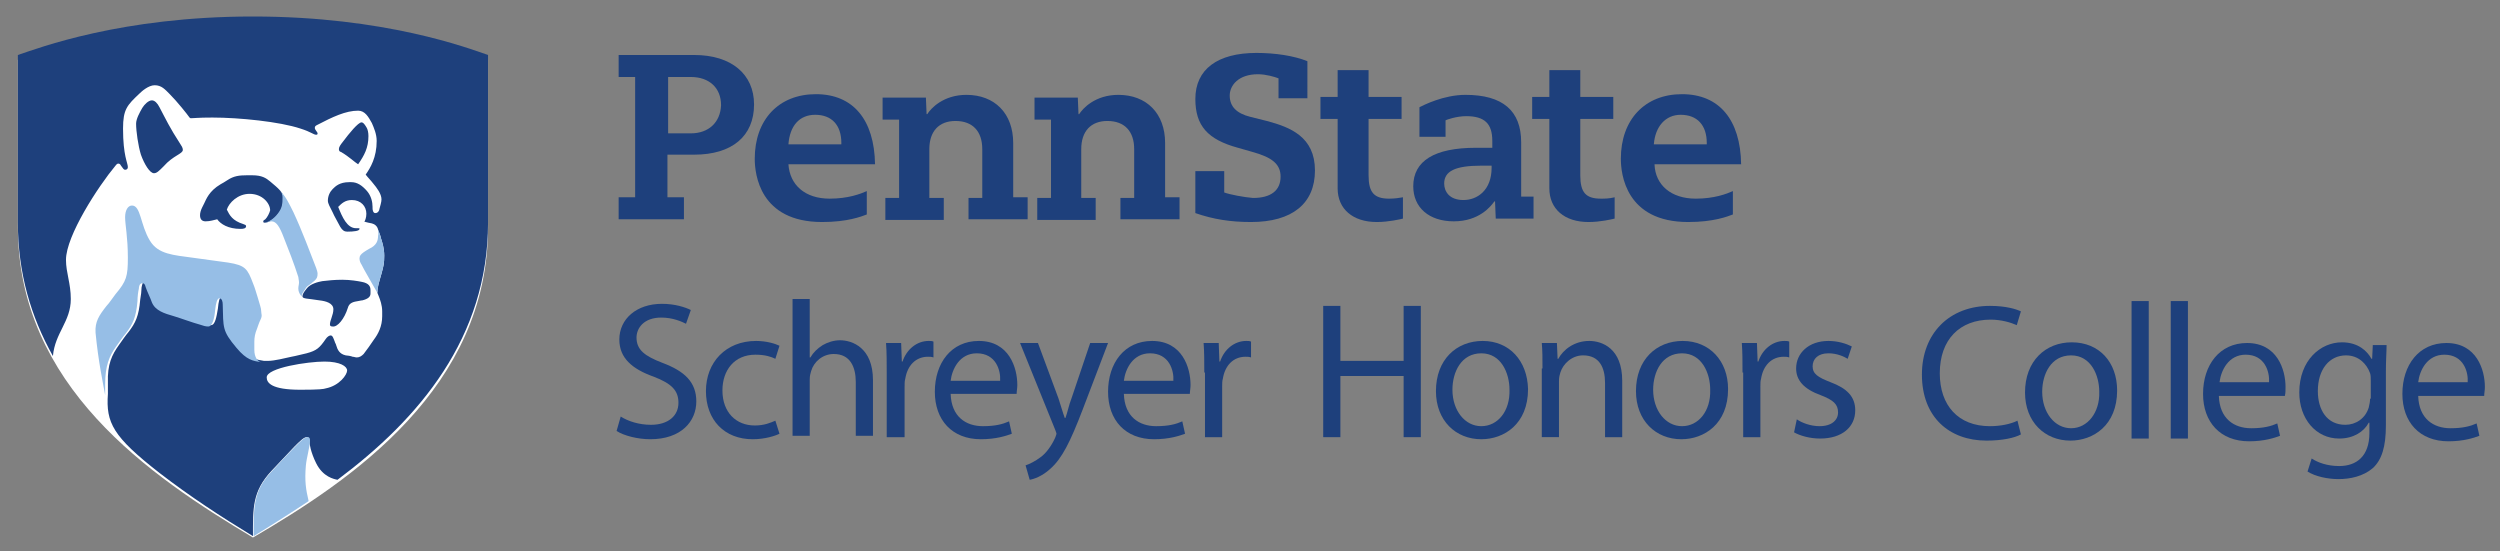 ﻿<?xml version="1.0" encoding="utf-8"?>
<!-- Generator: Adobe Illustrator 22.0.0, SVG Export Plug-In . SVG Version: 6.00 Build 0)  -->
<svg version="1.1" id="Layer_1" xmlns="http://www.w3.org/2000/svg" xmlns:xlink="http://www.w3.org/1999/xlink" x="0px" y="0px" viewBox="0 0 363.7 80.2" style="enable-background:new 0 0 363.7 80.2;" xml:space="preserve">
<rect x="0" y="0" width="363.7" height="80.2" fill="#808080" stroke="none"/>
<style type="text/css">
	.st0{fill:#FFFFFF;}
	.st1{fill:#1E407C;}
	.st2{fill:#96BEE6;}
</style>
<g>
	<g id="XMLID_162_">
		<g id="XMLID_176_">
			<path id="XMLID_178_" class="st0" d="M36.8,78.2c-15.1-9-34.2-22.1-34.2-45.2V8.7c7-2.6,17.8-5.9,34.2-5.9     c16.6,0,28,3.6,34.2,5.9v24.4C71,56.4,51.2,69.8,36.8,78.2z" />
		</g>
		<g id="XMLID_163_">
			<path id="XMLID_169_" class="st1" d="M48,47.2c0-0.6,0.5-1.4,0.5-2.2c0-0.9-1.1-1.2-2-1.3c-1.8-0.3-2.5-0.2-2.5-0.6     c0-0.3,0.2-0.6,0.6-1.1c0.5-0.7,1.7-1,2.3-1.1c0.8-0.1,1.8-0.2,2.9-0.2c1.2,0,2.3,0.2,2.8,0.3c1.1,0.2,1.3,0.7,1.3,1.2     c0,0.1,0,0.4,0,0.5c0,0.5-0.4,0.8-1.2,1c-0.2,0-0.5,0.1-0.6,0.1c-0.6,0.1-1.3,0.2-1.5,1c-0.5,1.6-1.5,2.8-2.2,2.7     C48.1,47.5,48,47.4,48,47.2z M49.6,22.1c-0.1,0-0.3-0.1-0.3-0.4c0-0.3,0.2-0.6,0.6-1.1c0.9-1.2,2.2-2.8,2.7-2.8     c0.2,0,0.4,0.2,0.7,0.7c0.2,0.3,0.3,0.8,0.3,1.3c0,1.7-0.6,2.8-1.5,4.1C51.6,23.6,50.8,22.8,49.6,22.1z M22.4,25.2     c0.4,0,0.7-0.3,1.4-1c1.4-1.6,2.8-1.8,2.8-2.4c0-0.3-0.2-0.6-0.4-0.9c-1.5-2.3-2.1-3.6-3-5.3c-0.3-0.6-0.7-1-1.1-1     c-0.5,0-1.1,0.6-1.4,1.1c-0.4,0.7-0.9,1.6-0.9,2.3c0,1.1,0.3,3.2,0.7,4.5C21,23.9,21.8,25.2,22.4,25.2z M39.3,30.6     c0-1-1.1-2.4-3-2.4c-1.7,0-3,1.3-3.3,2.3c0.4,0.8,0.8,1.6,2.4,2.1c0.2,0.1,0.4,0.1,0.4,0.3c0,0.3-0.3,0.4-0.8,0.4     c-1.8,0-2.9-0.7-3.4-1.4c-0.5,0.1-1,0.3-1.7,0.3c-0.6,0-0.8-0.4-0.8-0.9c0-0.3,0.1-0.7,0.3-1.1c0.1-0.2,0.2-0.4,0.3-0.6     c0.3-0.6,0.7-1.8,2.4-2.8c0.2-0.1,0.7-0.4,1-0.6c0.9-0.6,1.7-0.7,2.8-0.7c0.1,0,0.7,0,0.8,0c1.4,0,2,0.4,2.6,0.9     c1.2,1,1.9,1.6,1.9,2.3c0,0.8,0,1.5-0.7,2.4c-0.6,0.8-1.4,1.3-2,1.3c-0.2,0-0.2-0.1-0.2-0.2c0-0.1,0.1-0.2,0.3-0.3     C38.9,31.6,39.2,31,39.3,30.6z M47.4,56.5c-0.3,0.1-0.9,0.2-3.7,0.2c-4.2,0-4.9-1-4.9-1.8c0-1.4,6-2.3,8.4-2.3     c2.3,0,3.3,0.7,3.3,1.3C50.5,54.5,49.4,56.1,47.4,56.5z M23.2,68.8c4.4,3.4,9,6.4,13.6,9.2l0,0l0,0c0-4.1-0.1-6.5,2.7-9.5     c1.1-1.2,2.3-2.4,3.3-3.5c0.8-0.8,1.4-1.4,1.8-1.4c0.3,0,0.4,0.1,0.4,0.5c0,0.4,0.2,1.7,1,3.3c1,2,2.6,2.3,3.1,2.4     C61,60.9,71,49.1,71,32.4C71,23.2,71,8,71,8c-2.9-1-15-5.6-34.2-5.6S5.6,7,2.6,8c0,0,0,15.2,0,24.4c0,7.3,1.9,13.7,5.1,19.4     c0.3-3.4,2.6-5,2.6-8.3c0-2.3-0.7-3.8-0.7-5.7c0-3.5,4.7-10.7,7.2-13.7c0.1-0.1,0.2-0.3,0.4-0.3c0.2,0,0.3,0.1,0.4,0.3     c0.3,0.4,0.4,0.6,0.6,0.6c0.3,0,0.4-0.2,0.4-0.4c0-0.6-0.7-1.6-0.7-5.6c0-2.8,0.6-3.4,2.4-5.1c0.3-0.3,1.3-1.2,2.2-1.2     c1,0,1.5,0.6,2.2,1.3c1.1,1.1,2.6,3,2.8,3.3c0.1,0.1,0.1,0.2,0.3,0.2c0.5,0,0.9-0.1,3.1-0.1c3.9,0,9.8,0.6,12.8,1.6     c1.6,0.5,1.9,0.9,2.3,0.9c0.2,0,0.2-0.1,0.2-0.2c0-0.2-0.4-0.5-0.4-0.8c0-0.2,0.1-0.3,0.3-0.4c2.3-1.2,4.2-2.1,6-2.1     c1,0,1.5,0.9,2,1.8c0.3,0.7,0.7,1.6,0.7,2.6c0,2.4-0.9,3.9-1.6,4.9c0.3,0.4,0.8,0.9,1.1,1.3c0.5,0.6,1.2,1.5,1.2,2.3     c0,0.4-0.2,1-0.3,1.4c0,0.2-0.2,0.6-0.6,0.6c-0.3,0-0.4-0.4-0.4-0.7c0-0.1,0-0.2,0-0.2c0-0.7-0.2-1.6-0.8-2.3     c-0.7-0.8-1.4-1.3-2.3-1.3c-0.1,0-0.2,0-0.3,0c-1.4,0-2,0.6-2.4,1c-0.4,0.4-0.7,1-0.7,1.7c0,0.4,0.3,0.9,0.7,1.7     c0.2,0.5,0.8,1.5,1.1,2.1c0.3,0.5,0.6,0.7,1,0.7c1,0,1.8-0.1,1.8-0.4c0-0.1,0-0.1-0.2-0.1c-0.1,0-0.2,0-0.3,0     c-1.3,0-2-1.6-2.6-3.1c0.5-0.5,1-1,2-1c1.3,0,2.1,0.9,2.1,2c0,0.6-0.2,1-0.3,1.2C53,31.9,53,32,53,32.1c0,0.2,0.2,0.2,0.6,0.3     c0.1,0,0.4,0.1,0.5,0.1c0.4,0.1,0.8,0.4,0.9,0.9c0.1,0.3,0.4,1,0.4,1.2c0.2,0.6,0.5,1.5,0.5,2.6c0,1.1-0.1,1.5-0.4,2.6     c-0.4,1.4-0.6,2-0.6,2.8c0.1,0.2,0.1,0.3,0.2,0.5c0.2,0.5,0.5,1.3,0.5,2.2c0,0.2,0,0.7,0,0.7c0,1.5-0.6,2.6-1.2,3.4     C54,50,53.3,51,52.9,51.5c-0.3,0.3-0.6,0.5-1,0.5c-0.2,0-0.4-0.1-0.6-0.1c-0.2-0.1-0.8-0.2-1-0.2c-0.9-0.2-1.2-0.8-1.4-1.5     c0-0.1-0.2-0.4-0.2-0.5c-0.2-0.5-0.3-0.9-0.6-0.9c-0.2,0-0.5,0.2-0.7,0.5c-0.9,1.3-1.3,1.7-2.8,2.1c-0.5,0.1-1.6,0.4-2.2,0.5     c-0.9,0.2-2.5,0.6-3.4,0.6c-0.2,0-0.4,0-0.6,0c-1.2-0.2-2.1-0.3-3.6-2.1c-2.1-2.5-1.9-2.9-2-6.3c0-0.4-0.1-0.9-0.5-0.9     c-0.4,0-0.5,0.7-0.6,1.7c-0.2,1.2-0.4,2.4-1,2.4c-0.4,0-0.7-0.1-1.3-0.3c-0.8-0.2-2.7-0.9-3.7-1.2c-1.4-0.5-2.7-0.8-3.2-2     c-0.2-0.6-0.7-1.6-0.9-2.2c-0.2-0.4-0.3-0.6-0.5-0.6c-0.4,0-0.4,0.4-0.5,0.8c0,0.4-0.1,1.3-0.2,1.8c-0.2,2.4-0.7,3.4-1.7,4.7     c-0.5,0.6-0.9,1.2-1.4,1.9c-1,1.4-1.7,2.8-1.6,5.5c0,0.2,0,1.2,0,1.6C15.4,61.5,16.4,63.5,23.2,68.8z" />
			<path id="XMLID_164_" class="st2" d="M55,33.4L55,33.4c0.1,0.3,0.4,1,0.4,1.2c0.2,0.6,0.5,1.5,0.5,2.6c0,1.1-0.1,1.5-0.4,2.6     c-0.4,1.4-0.6,2-0.6,2.8c-0.1-0.2-2.2-3.8-2.3-4.1c-0.2-0.3-0.3-0.6-0.3-0.9c0-0.4,0.2-0.6,0.6-0.9c0.3-0.2,0.6-0.4,0.8-0.5     c1.1-0.5,1.3-1.2,1.3-1.9C55.1,34,55,33.7,55,33.4z M46,39c0.1,0.3,0.2,0.6,0.2,0.8c0,0.5-0.1,0.7-0.4,1     c-0.2,0.2-0.4,0.3-0.6,0.5c-0.3,0.2-0.6,0.4-0.7,0.6c-0.3,0.5-0.6,0.8-0.6,1.1c0,0.1,0,0.2,0.1,0.2c-0.4-0.3-0.6-0.8-0.6-1.2     c0-0.4,0.1-0.6,0.1-0.9c0-0.3-0.1-0.6-0.1-0.8c-0.6-1.9-1.5-4.2-2.1-5.7c-0.6-1.6-1.1-2.4-1.8-2.4c-0.4,0-0.7,0.2-1.1,0.2     c0.5,0,1.4-0.5,2-1.3c0.7-0.9,0.7-1.5,0.7-2.4c0-0.4-0.1-0.7-0.4-1c0.9,0.9,1.4,2,2,3.2C44,33.7,45.1,36.7,46,39z M15.3,57.5     c0-0.5,0-1.5,0-1.6c0-2.7,0.6-4.1,1.6-5.5c0.5-0.7,0.9-1.3,1.4-1.9c1-1.3,1.5-2.3,1.7-4.7c0-0.6,0.1-1.4,0.2-1.8     c0-0.3,0.1-0.8,0.5-0.8c0.3,0,0.4,0.2,0.5,0.6c0.2,0.6,0.7,1.6,0.9,2.2c0.5,1.2,1.8,1.6,3.2,2c1,0.3,2.9,1,3.7,1.2     c0.6,0.2,0.9,0.3,1.3,0.3c0.6,0,0.9-1.2,1-2.4c0.1-1,0.3-1.7,0.6-1.7c0.4,0,0.5,0.5,0.5,0.9c0.1,3.4-0.1,3.8,2,6.3     c1.5,1.8,2.4,1.9,3.6,2.1c-0.5-0.1-1-0.7-1-1.8c0-0.2,0-1.1,0-1.2c0-0.6,0.1-1.2,0.4-1.9c0.1-0.3,0.3-0.9,0.5-1.3     c0.3-0.6,0.1-0.8,0.1-1.2c0-0.5-0.2-0.9-0.5-2c-0.2-0.6-0.4-1.4-0.7-2.1c-0.8-2.1-1.1-2.6-3.6-3c-0.8-0.1-4.4-0.6-5.1-0.7     c-2.9-0.4-5.1-0.5-6.3-2.5c-1.4-2.3-1.3-5.1-2.6-5.1c-0.6,0-1,0.7-1,1.7c0,1.1,0.4,2.9,0.4,5.9c0,2.7-0.2,3.4-1.8,5.3     c-0.4,0.5-0.9,1.3-1.3,1.7c-1.1,1.4-1.7,2.3-1.6,3.9C14.3,52.6,15,55.8,15.3,57.5z M44.5,67.7c0.1-1.1,0.6-2.8,0.6-3.6v0     c0-0.4-0.1-0.5-0.4-0.5c-0.4,0-1,0.6-1.8,1.4c-1.1,1.1-2.2,2.3-3.3,3.5c-2.8,2.9-2.7,5.3-2.7,9.5l0,0c3.1-1.9,5.9-3.7,8-5.1     C44.5,71.2,44.3,70,44.5,67.7z" />
		</g>
	</g>
	<g id="XMLID_324_">
		<g id="XMLID_334_">
			<g id="XMLID_336_">
				<g id="XMLID_337_">
					<path id="XMLID_348_" class="st1" d="M222.9,17.3h2.5v10.1c0,3,2.2,4.9,5.7,4.9c1.7,0,3.4-0.4,3.8-0.5v-3.1       c-0.8,0.2-1.5,0.2-2,0.2c-2.2,0-3-0.9-3-3.4v-8.2h4.8v-3.2h-4.8v-3.9h-4.5v3.9h-2.5V17.3z" />
					<path id="XMLID_346_" class="st1" d="M192.1,17.3h2.5v10.1c0,3,2.2,4.9,5.7,4.9c1.7,0,3.4-0.4,3.8-0.5v-3.1       c-0.5,0.1-1.3,0.2-2,0.2c-2.2,0-3-0.9-3-3.4v-8.2h4.8v-3.2h-4.8v-3.9h-4.5v3.9h-2.5V17.3z" />
					<path id="XMLID_345_" class="st1" d="M178.1,28v-3.1h-4.2V31c2.6,0.9,5.1,1.3,8.1,1.3c6,0,9.3-2.7,9.3-7.5c0-4.9-3.6-6.3-7-7.2       l-2.4-0.6c-2-0.5-3-1.5-3-3.1c0-1.5,1.3-3.1,4.1-3.1c1.2,0,2.5,0.4,3,0.6v2.9h4.2V8.9c-2-0.8-4.7-1.2-7.4-1.2       c-5.7,0-8.9,2.4-8.9,6.7c0,3.9,1.8,5.9,6.2,7.1l2.1,0.6c2.9,0.8,4.1,1.8,4.1,3.6c0,2-1.4,3.1-4,3.1       C181,28.7,178.9,28.3,178.1,28z" />
					<path id="XMLID_343_" class="st1" d="M141,31.9h8.5v-3.2h-2.1v-7.9c0-4.3-2.7-7-6.8-7c-3.4,0-5.2,2-5.7,2.8l-0.1,0l-0.1-2.4       h-6.3v3.2h2.4v11.4h-2v3.2h8.5v-3.2h-2.1v-7.1c0-2.6,1.4-4.1,3.8-4.1c2.5,0,3.9,1.5,3.9,4.1v7.1h-2V31.9z" />
					<g>
						<path class="st1" d="M221.3,28.7v-8c0-4.6-2.7-6.9-8.1-6.9c-3.2,0-6.1,1.5-6.7,1.8v4.3h3.8v-2.4c0.2-0.1,1.6-0.6,3-0.6        c2.7,0,3.8,1.1,3.8,3.6v1h-2.4c-6,0-9.1,1.9-9.1,5.6c0,3.1,2.3,5.1,5.9,5.1c3.7,0,5.4-2.2,5.9-2.9l0.1,0l0.1,2.5h5.5v-3.2        H221.3z M217,24.4c0,3.3-2.1,4.7-4.1,4.7c-2.1,0-2.8-1.3-2.8-2.4c0-1.8,1.6-2.6,5.4-2.6h1.5V24.4z" />
					</g>
					<g>
						<path class="st1" d="M240.7,23.9h12.6c-0.1-6.5-3.2-10.2-8.6-10.2c-5.4,0-8.9,3.7-8.9,9.4c0,2.2,0.7,9.2,9.8,9.2        c3.7,0,5.7-0.8,6.5-1.1v-3.4c-0.9,0.4-2.7,1.1-5.4,1.1C243.1,28.9,240.8,26.9,240.7,23.9z M244.5,16.7c2.4,0,3.8,1.5,3.8,4.1        V21h-7.7C240.8,18.4,242.3,16.7,244.5,16.7z" />
					</g>
					<g>
						<path class="st1" d="M114.7,23.9h12.6c-0.1-6.5-3.2-10.2-8.6-10.2c-5.4,0-8.9,3.7-8.9,9.4c0,2.2,0.7,9.2,9.8,9.2        c3.7,0,5.7-0.8,6.5-1.1v-3.4c-0.9,0.4-2.7,1.1-5.4,1.1C117.1,28.9,114.9,26.9,114.7,23.9z M118.6,16.7c2.4,0,3.8,1.5,3.8,4.1        V21h-7.7C114.9,18.3,116.3,16.7,118.6,16.7z" />
					</g>
					<g>
						<path class="st1" d="M101,8H90v3.2h2.4v17.5H90v3.2h9.5v-3.2h-2.4v-6.2h3.9c5.5,0,8.7-2.7,8.7-7.3C109.7,10.8,106.4,8,101,8z         M100.5,19.4h-3.3v-8.2h3.3c2.7,0,4.4,1.6,4.4,4.1C104.8,17.8,103.1,19.4,100.5,19.4z" />
					</g>
				</g>
			</g>
			<path id="XMLID_335_" class="st1" d="M163.1,31.9h8.5v-3.2h-2.1v-7.9c0-4.3-2.7-7-6.8-7c-3.4,0-5.2,2-5.7,2.8l-0.1,0l-0.1-2.4     h-6.3v3.2h2.4v11.4h-2v3.2h8.5v-3.2h-2.1v-7.1c0-2.6,1.4-4.1,3.8-4.1c2.5,0,3.9,1.5,3.9,4.1v7.1h-2V31.9z" />
		</g>
	</g>
	<g>
		<g>
			<path class="st1" d="M90.3,60.6c1.1,0.7,2.7,1.2,4.4,1.2c2.5,0,4-1.3,4-3.2c0-1.8-1-2.8-3.6-3.8c-3.1-1.1-5-2.7-5-5.4     c0-3,2.5-5.2,6.2-5.2c1.9,0,3.4,0.5,4.2,0.9l-0.7,2c-0.6-0.3-1.9-0.9-3.6-0.9c-2.6,0-3.6,1.6-3.6,2.9c0,1.8,1.2,2.7,3.8,3.7     c3.2,1.2,4.9,2.8,4.9,5.6c0,2.9-2.2,5.5-6.7,5.5c-1.8,0-3.8-0.5-4.9-1.2L90.3,60.6z" />
		</g>
		<g>
			<path class="st1" d="M113.4,63.1c-0.6,0.3-2.1,0.8-3.9,0.8c-4.1,0-6.8-2.8-6.8-7c0-4.2,2.9-7.3,7.3-7.3c1.5,0,2.8,0.4,3.4,0.7     l-0.6,1.9c-0.6-0.3-1.5-0.6-2.9-0.6c-3.1,0-4.8,2.3-4.8,5.2c0,3.2,2,5.1,4.7,5.1c1.4,0,2.3-0.4,3-0.7L113.4,63.1z" />
		</g>
		<g>
			<path class="st1" d="M115.3,43.5h2.5v8.5h0.1c0.4-0.7,1-1.3,1.8-1.8c0.7-0.4,1.6-0.7,2.5-0.7c1.8,0,4.8,1.1,4.8,5.8v8.1h-2.5     v-7.8c0-2.2-0.8-4.1-3.2-4.1c-1.6,0-2.9,1.1-3.3,2.5c-0.1,0.3-0.2,0.7-0.2,1.2v8.2h-2.5V43.5z" />
		</g>
		<g>
			<path class="st1" d="M129,54.2c0-1.6,0-3-0.1-4.3h2.2l0.1,2.7h0.1c0.6-1.8,2.1-3,3.8-3c0.3,0,0.5,0,0.7,0.1V52     c-0.3-0.1-0.5-0.1-0.8-0.1c-1.8,0-3,1.3-3.3,3.2c-0.1,0.3-0.1,0.7-0.1,1.2v7.3H129V54.2z" />
		</g>
		<g>
			<path class="st1" d="M148,56c0-2.5-1.2-6.4-5.6-6.4c-4,0-6.4,3.2-6.4,7.4c0,4.1,2.5,6.9,6.7,6.9c2.2,0,3.7-0.5,4.5-0.8l-0.4-1.8     c-0.9,0.4-2,0.7-3.8,0.7c-2.5,0-4.6-1.4-4.7-4.7h9.6C147.9,56.9,148,56.5,148,56z M138.3,55.4c0.2-1.7,1.3-4,3.8-4     c2.8,0,3.5,2.5,3.4,4H138.3z" />
		</g>
		<g>
			<path class="st1" d="M151,49.9l3,8.1c0.3,0.9,0.6,2,0.9,2.8h0.1c0.3-0.8,0.5-1.9,0.9-2.9l2.7-8h2.6l-3.7,9.7     c-1.8,4.7-3,7.1-4.7,8.6c-1.2,1.1-2.4,1.5-3,1.6l-0.6-2.1c0.6-0.2,1.4-0.6,2.2-1.2c0.7-0.5,1.5-1.5,2.1-2.8     c0.1-0.3,0.2-0.5,0.2-0.6c0-0.1-0.1-0.3-0.2-0.6l-5.1-12.6H151z" />
		</g>
		<g>
			<path class="st1" d="M173.2,56c0-2.5-1.2-6.4-5.6-6.4c-4,0-6.4,3.2-6.4,7.4c0,4.1,2.5,6.9,6.7,6.9c2.2,0,3.7-0.5,4.5-0.8     l-0.4-1.8c-0.9,0.4-2,0.7-3.8,0.7c-2.5,0-4.6-1.4-4.7-4.7h9.6C173.1,56.9,173.2,56.5,173.2,56z M163.5,55.4c0.2-1.7,1.3-4,3.8-4     c2.8,0,3.5,2.5,3.4,4H163.5z" />
		</g>
		<g>
			<path class="st1" d="M175.2,54.2c0-1.6,0-3-0.1-4.3h2.2l0.1,2.7h0.1c0.6-1.8,2.1-3,3.8-3c0.3,0,0.5,0,0.7,0.1V52     c-0.3-0.1-0.5-0.1-0.8-0.1c-1.8,0-3,1.3-3.3,3.2c-0.1,0.3-0.1,0.7-0.1,1.2v7.3h-2.5V54.2z" />
		</g>
		<g>
			<polygon class="st1" points="195,44.5 195,52.5 204.2,52.5 204.2,44.5 206.7,44.5 206.7,63.6 204.2,63.6 204.2,54.7 195,54.7      195,63.6 192.5,63.6 192.5,44.5    " />
		</g>
		<g>
			<path class="st1" d="M215.7,49.6c-3.8,0-6.8,2.7-6.8,7.3c0,4.3,2.9,7,6.6,7c3.3,0,6.8-2.2,6.8-7.3     C222.2,52.5,219.6,49.6,215.7,49.6z M215.5,62c-2.4,0-4.2-2.3-4.2-5.3c0-2.6,1.3-5.3,4.2-5.3c2.9,0,4.1,2.9,4.1,5.3     C219.7,59.8,217.9,62,215.5,62z" />
		</g>
		<g>
			<path class="st1" d="M224.4,53.6c0-1.4,0-2.6-0.1-3.7h2.2l0.1,2.3h0.1c0.7-1.3,2.3-2.6,4.5-2.6c1.9,0,4.8,1.1,4.8,5.8v8.2h-2.5     v-7.9c0-2.2-0.8-4-3.2-4c-1.6,0-2.9,1.2-3.3,2.5c-0.1,0.3-0.2,0.7-0.2,1.2v8.2h-2.5V53.6z" />
		</g>
		<g>
			<path class="st1" d="M244.8,49.6c-3.8,0-6.8,2.7-6.8,7.3c0,4.3,2.9,7,6.6,7c3.3,0,6.8-2.2,6.8-7.3     C251.4,52.5,248.7,49.6,244.8,49.6z M244.7,62c-2.4,0-4.2-2.3-4.2-5.3c0-2.6,1.3-5.3,4.2-5.3c2.9,0,4.1,2.9,4.1,5.3     C248.9,59.8,247.1,62,244.7,62z" />
		</g>
		<g>
			<path class="st1" d="M253.5,54.2c0-1.6,0-3-0.1-4.3h2.2l0.1,2.7h0.1c0.6-1.8,2.1-3,3.8-3c0.3,0,0.5,0,0.7,0.1V52     c-0.3-0.1-0.5-0.1-0.8-0.1c-1.8,0-3,1.3-3.3,3.2c-0.1,0.3-0.1,0.7-0.1,1.2v7.3h-2.5V54.2z" />
		</g>
		<g>
			<path class="st1" d="M261.4,61c0.7,0.5,2,1,3.3,1c1.8,0,2.7-0.9,2.7-2c0-1.2-0.7-1.8-2.5-2.5c-2.5-0.9-3.6-2.2-3.6-3.9     c0-2.2,1.8-4,4.7-4c1.4,0,2.6,0.4,3.4,0.8l-0.6,1.8c-0.5-0.3-1.5-0.8-2.8-0.8c-1.5,0-2.3,0.8-2.3,1.9c0,1.1,0.8,1.6,2.6,2.3     c2.4,0.9,3.6,2.1,3.6,4.1c0,2.4-1.9,4.1-5.1,4.1c-1.5,0-2.9-0.4-3.8-0.9L261.4,61z" />
		</g>
		<g>
			<path class="st1" d="M294,63.2c-0.9,0.5-2.7,0.9-5,0.9c-5.4,0-9.4-3.4-9.4-9.6c0-6,4-10,9.9-10c2.4,0,3.9,0.5,4.5,0.8l-0.6,2     c-0.9-0.4-2.3-0.8-3.8-0.8c-4.5,0-7.4,2.9-7.4,7.8c0,4.7,2.7,7.7,7.3,7.7c1.5,0,3-0.3,4-0.8L294,63.2z" />
		</g>
		<g>
			<path class="st1" d="M301.4,49.8c-3.8,0-6.8,2.7-6.8,7.3c0,4.3,2.9,7,6.6,7c3.3,0,6.8-2.2,6.8-7.3     C308,52.7,305.4,49.8,301.4,49.8z M301.3,62.3c-2.4,0-4.2-2.3-4.2-5.3c0-2.6,1.3-5.3,4.2-5.3c2.9,0,4.1,2.9,4.1,5.3     C305.5,60,303.7,62.3,301.3,62.3z" />
		</g>
		<g>
			<rect x="310.1" y="43.8" class="st1" width="2.5" height="20" />
		</g>
		<g>
			<rect x="315.8" y="43.8" class="st1" width="2.5" height="20" />
		</g>
		<g>
			<path class="st1" d="M332.5,56.3c0-2.5-1.2-6.4-5.6-6.4c-4,0-6.4,3.2-6.4,7.4c0,4.1,2.5,6.9,6.7,6.9c2.2,0,3.7-0.5,4.5-0.8     l-0.4-1.8c-0.9,0.4-2,0.7-3.8,0.7c-2.5,0-4.6-1.4-4.7-4.7h9.6C332.5,57.2,332.5,56.8,332.5,56.3z M322.9,55.6     c0.2-1.7,1.3-4,3.8-4c2.8,0,3.5,2.5,3.4,4H322.9z" />
		</g>
		<g>
			<path class="st1" d="M345.2,50.1l-0.1,2.1H345c-0.6-1.1-1.9-2.4-4.3-2.4c-3.1,0-6.2,2.6-6.2,7.3c0,3.8,2.4,6.7,5.8,6.7     c2.1,0,3.6-1,4.3-2.3h0.1V63c0,3.4-1.9,4.8-4.4,4.8c-1.7,0-3.1-0.5-4-1.1l-0.6,1.9c1.1,0.7,2.9,1.1,4.5,1.1c1.7,0,3.6-0.4,5-1.6     c1.3-1.2,1.9-3.1,1.9-6.2v-7.9c0-1.7,0.1-2.8,0.1-3.8H345.2z M344.8,58c0,0.4-0.1,0.9-0.2,1.3c-0.5,1.6-1.9,2.5-3.4,2.5     c-2.7,0-4-2.2-4-4.9c0-3.2,1.7-5.2,4.1-5.2c1.8,0,3,1.2,3.5,2.6c0.1,0.3,0.1,0.7,0.1,1.1V58z" />
		</g>
		<g>
			<path class="st1" d="M361.5,56.3c0-2.5-1.2-6.4-5.6-6.4c-4,0-6.4,3.2-6.4,7.4c0,4.1,2.5,6.9,6.7,6.9c2.2,0,3.7-0.5,4.5-0.8     l-0.4-1.8c-0.9,0.4-2,0.7-3.8,0.7c-2.5,0-4.6-1.4-4.7-4.7h9.6C361.4,57.2,361.5,56.8,361.5,56.3z M351.8,55.6     c0.2-1.7,1.3-4,3.8-4c2.8,0,3.5,2.5,3.4,4H351.8z" />
		</g>
	</g>
</g>
</svg>
